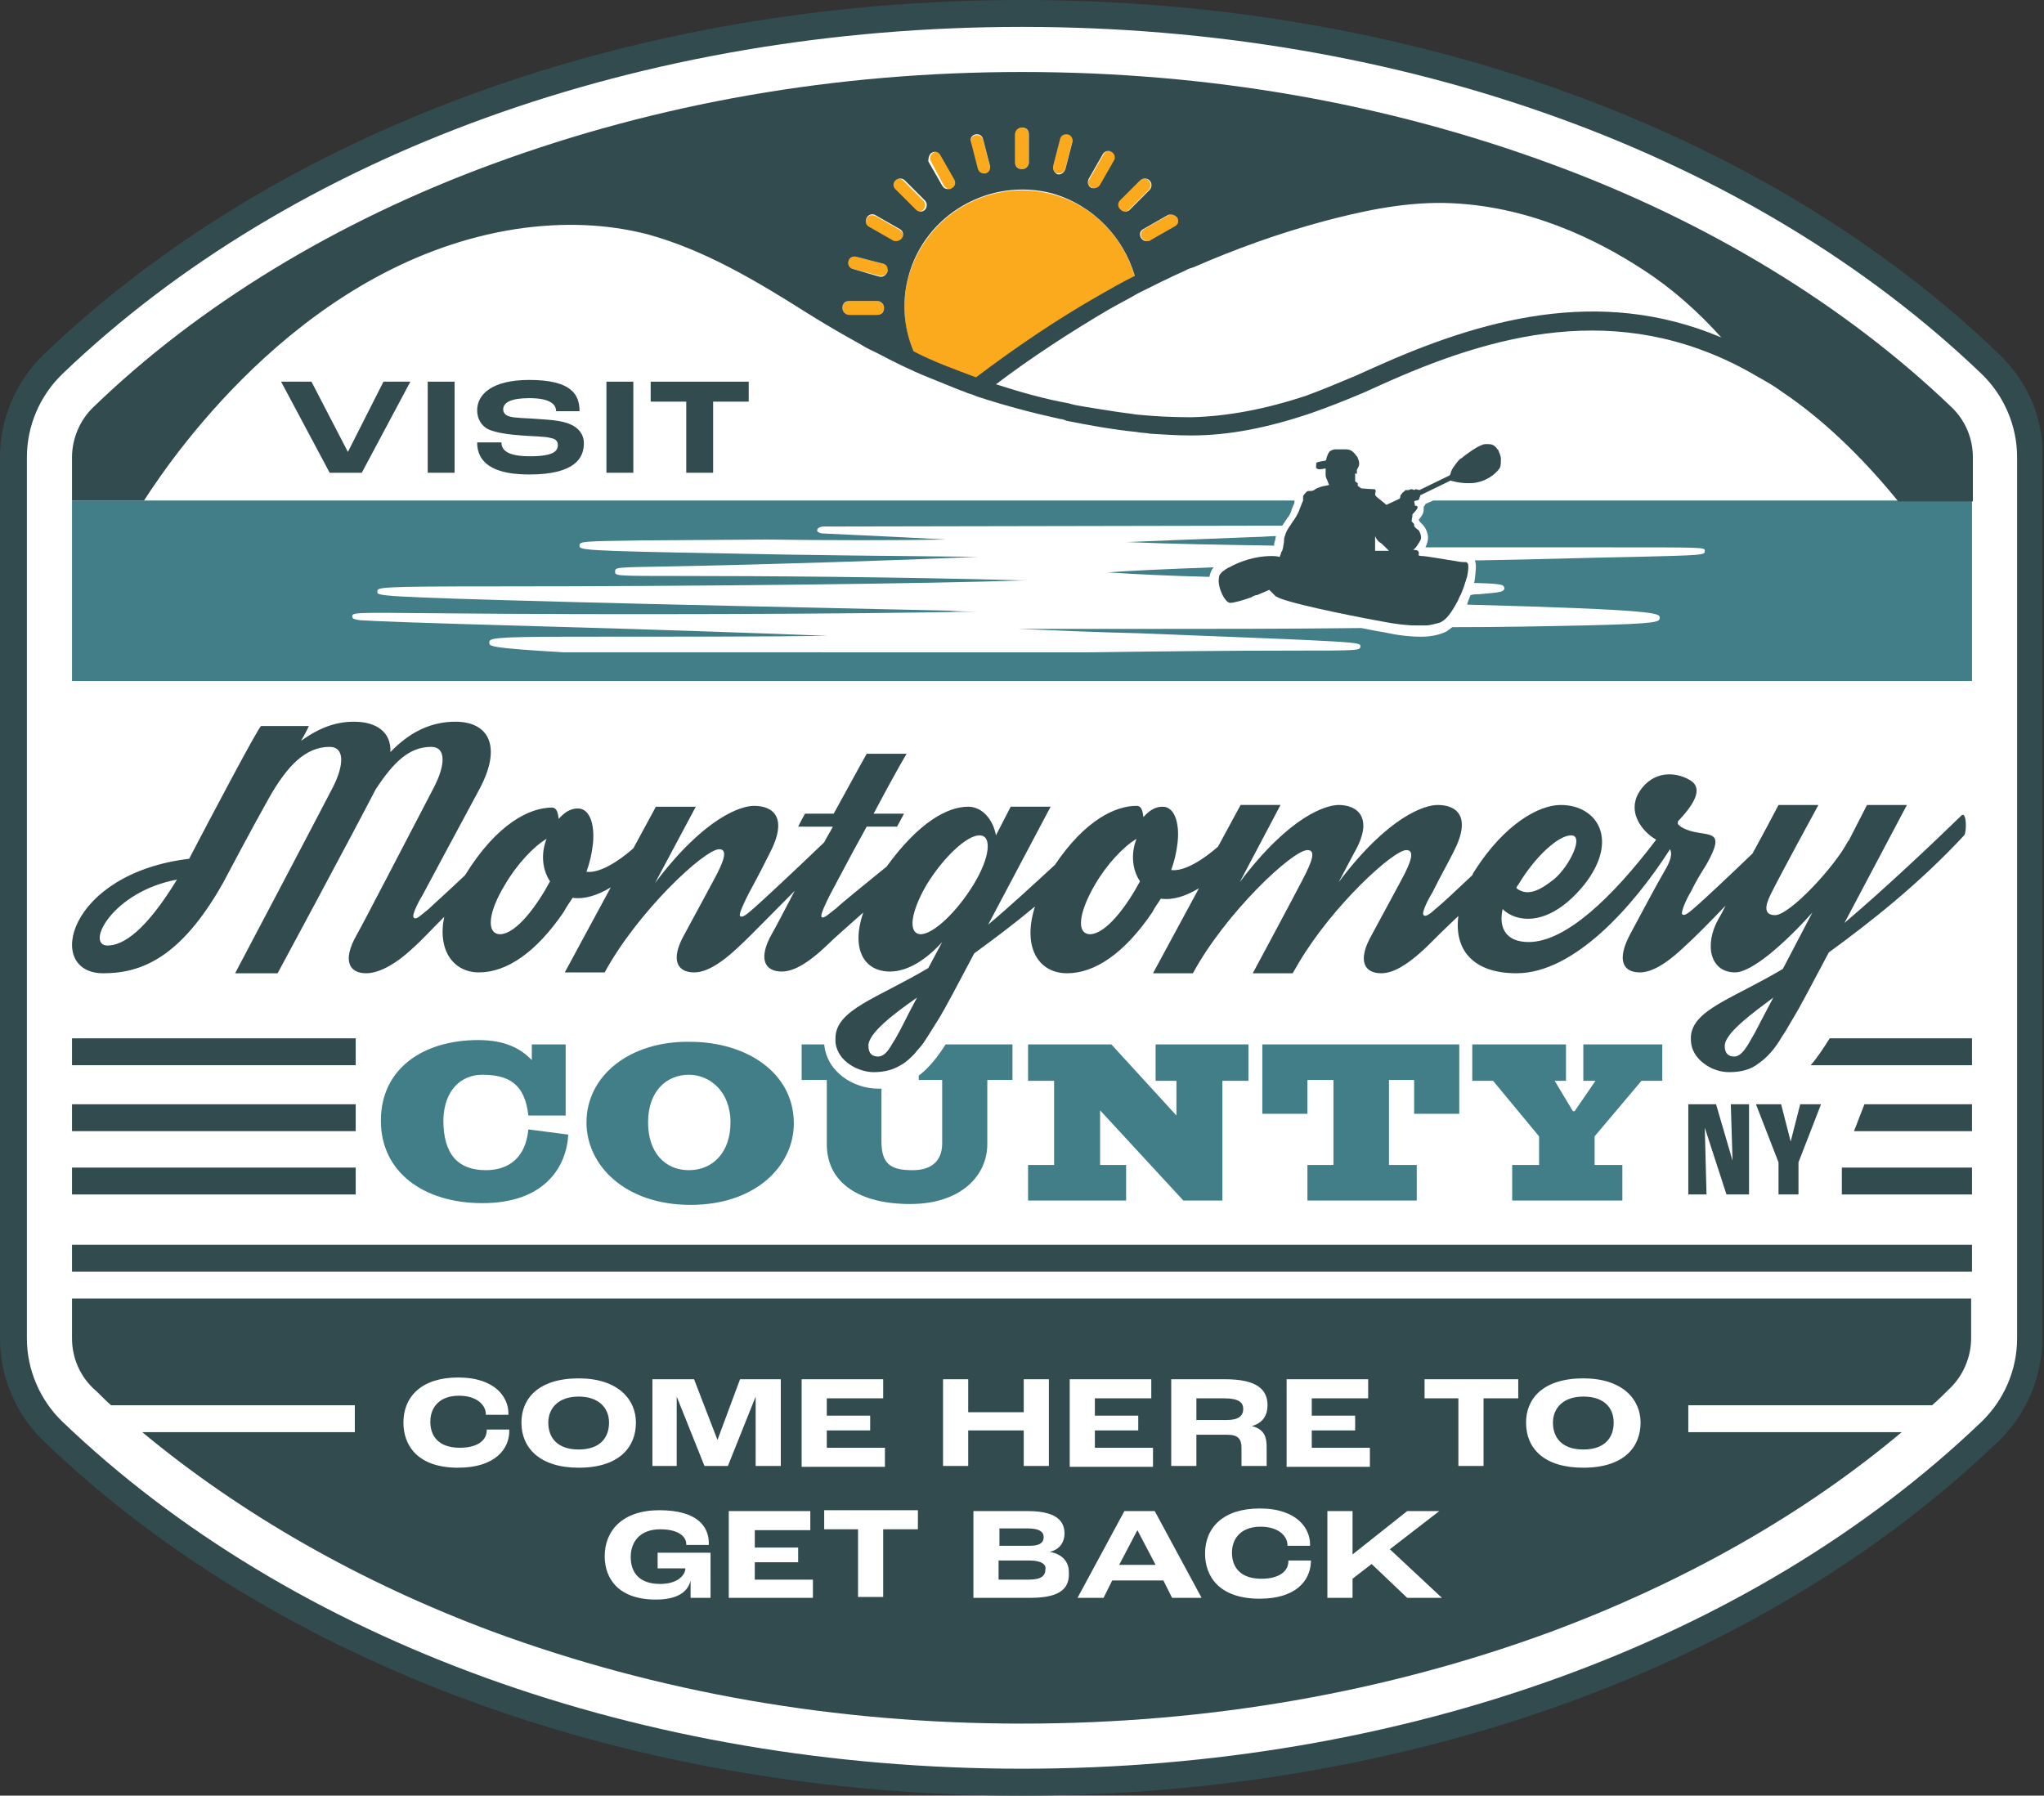 <?xml version="1.0" encoding="UTF-8"?> <svg xmlns="http://www.w3.org/2000/svg" xmlns:xlink="http://www.w3.org/1999/xlink" version="1.1" id="Layer_1" x="0px" y="0px" viewBox="0 0 235.6 207" style="enable-background:new 0 0 235.6 207;" xml:space="preserve"><rect x="0" y="0" width="235.6" height="207" fill="#333333" stroke="none"/> <style type="text/css"> .st0{fill:#FFFFFF;} .st1{fill:#FBA91D;} .st2{fill:#324B4F;} .st3{fill:#417E87;} </style> <path class="st0" d="M117.8,204.9c-44.1,0-84.6-14.7-111.3-40.3c-2.8-2.7-4.4-6.4-4.4-10.3V52.7c0-3.9,1.6-7.6,4.4-10.3 C33.1,16.8,73.7,2.1,117.8,2.1s84.6,14.7,111.3,40.3c2.8,2.7,4.4,6.4,4.4,10.3v101.6c0,3.9-1.6,7.6-4.4,10.3 C202.4,190.2,161.9,204.9,117.8,204.9z"></path> <g> <path class="st1" d="M121.3,22.4c-7.2-1.9-14.6,2.3-16.6,9.6c-0.8,3-0.5,6,0.6,8.6c2.4,1.1,4.8,2.1,7.2,3c4.5-3.5,9.2-6.6,14.1-9.4 c1.4-0.8,2.8-1.6,4.2-2.3C129.5,27.4,126.1,23.7,121.3,22.4z"></path> <path class="st1" d="M117.8,19.5c0.4,0,0.8-0.3,0.8-0.8v-3.2c0-0.4-0.3-0.8-0.8-0.8s-0.8,0.3-0.8,0.8v3.2 C117,19.2,117.4,19.5,117.8,19.5z"></path> <path class="st1" d="M112.7,19.5c0.1,0.3,0.4,0.6,0.7,0.6c0.1,0,0.1,0,0.2,0c0.4-0.1,0.6-0.5,0.5-0.9l-0.8-3.1 c-0.1-0.4-0.5-0.6-0.9-0.5c-0.4,0.1-0.6,0.5-0.5,0.9L112.7,19.5z"></path> <path class="st1" d="M108.8,21.4c0.1,0.2,0.4,0.4,0.7,0.4c0.1,0,0.3,0,0.4-0.1c0.4-0.2,0.5-0.7,0.3-1l-1.6-2.8 c-0.2-0.4-0.7-0.5-1-0.3c-0.4,0.2-0.5,0.7-0.3,1L108.8,21.4z"></path> <path class="st1" d="M105.4,24.2c0.1,0.1,0.3,0.2,0.5,0.2s0.4-0.1,0.5-0.2c0.3-0.3,0.3-0.8,0-1.1l-2.3-2.3c-0.3-0.3-0.8-0.3-1.1,0 s-0.3,0.8,0,1.1L105.4,24.2z"></path> <path class="st1" d="M103.7,26.5l-2.8-1.6c-0.4-0.2-0.8-0.1-1,0.3c-0.2,0.4-0.1,0.8,0.3,1l2.8,1.6c0.1,0.1,0.2,0.1,0.4,0.1 c0.3,0,0.5-0.1,0.7-0.4C104.2,27.1,104,26.7,103.7,26.5z"></path> <path class="st1" d="M101.8,30.4l-3.1-0.8c-0.4-0.1-0.8,0.1-0.9,0.5c-0.1,0.4,0.1,0.8,0.5,0.9l3.1,0.8c0.1,0,0.1,0,0.2,0 c0.3,0,0.6-0.2,0.7-0.6C102.5,30.9,102.2,30.5,101.8,30.4z"></path> <path class="st1" d="M101.1,34.7h-3.2c-0.4,0-0.8,0.3-0.8,0.8s0.3,0.8,0.8,0.8h3.2c0.4,0,0.8-0.3,0.8-0.8S101.5,34.7,101.1,34.7z"></path> <path class="st1" d="M135.7,25.1c-0.2-0.4-0.7-0.5-1-0.3l-2.8,1.6c-0.4,0.2-0.5,0.7-0.3,1c0.1,0.2,0.4,0.4,0.7,0.4 c0.1,0,0.3,0,0.4-0.1l2.8-1.6C135.8,25.9,135.9,25.5,135.7,25.1z"></path> <path class="st1" d="M129.6,24.4c0.2,0,0.4-0.1,0.5-0.2l2.3-2.3c0.3-0.3,0.3-0.8,0-1.1s-0.8-0.3-1.1,0l-2.3,2.3 c-0.3,0.3-0.3,0.8,0,1.1C129.2,24.3,129.4,24.4,129.6,24.4z"></path> <path class="st1" d="M125.8,21.6c0.1,0.1,0.2,0.1,0.4,0.1c0.3,0,0.5-0.1,0.7-0.4l1.6-2.8c0.2-0.4,0.1-0.8-0.3-1 c-0.4-0.2-0.8-0.1-1,0.3l-1.6,2.8C125.3,21,125.4,21.4,125.8,21.6z"></path> <path class="st1" d="M121.9,20c0.1,0,0.1,0,0.2,0c0.3,0,0.6-0.2,0.7-0.6l0.8-3.1c0.1-0.4-0.1-0.8-0.5-0.9c-0.4-0.1-0.8,0.1-0.9,0.5 l-0.8,3.1C121.3,19.5,121.5,19.9,121.9,20z"></path> </g> <g> <path class="st2" d="M118.7,179.9h-3.6v2.2h3.5c1.5,0,1.9-0.5,1.9-1.2C120.6,180.4,120.1,179.9,118.7,179.9z"></path> <path class="st2" d="M66.7,161c-2.4,0-3.5,1.4-3.5,3c0,1.8,1.1,3.1,3.5,3.1c2.4,0,3.5-1.3,3.5-3.1C70.2,162.3,69,161,66.7,161z"></path> <path class="st2" d="M8.3,149.7v4.6c0,2.2,0.9,4.3,2.5,5.8c0.7,0.6,1.3,1.3,2,1.9h28.1v3.1H16.4c11.3,9.4,25.1,17.3,40.4,23 c19,7,39.5,10.6,61,10.6s42-3.6,61-10.6c15.3-5.7,29.1-13.5,40.4-23h-24.6V162h28.1c0.7-0.6,1.4-1.3,2-1.9c1.6-1.5,2.5-3.7,2.5-5.8 v-4.6H8.3z M148.3,159h9.4v2.2h-6.5v2h5v1.7h-5v2h6.7v2.2h-9.6V159z M134.9,159h6.3c3.7,0,4.9,1.2,4.9,3c0,1-0.4,2-1.8,2.4v0 c1.6,0.4,1.7,1.5,1.7,2.5v2.1h-2.9v-2.1c0-1-0.4-1.5-1.6-1.5h-3.6v3.6h-2.9V159z M92.4,159h9.4v2.2h-6.5v2h5v1.7h-5v2h6.7v2.2h-9.6 V159z M52.8,169.2c-4.7,0-6.3-2.6-6.3-5.2c0-3,2.1-5.2,6.3-5.2c4.4,0,5.8,2.4,5.8,4.1c0,0,0,0.2,0,0.2H56v-0.1 c0-0.9-0.9-2.1-3.1-2.1c-2.2,0-3.3,1.3-3.3,3c0,1.6,0.9,3,3.4,3c2.1,0,3.1-0.9,3.1-2v-0.1h2.6c0,0.1,0,0.2,0,0.2 C58.7,167,57.1,169.2,52.8,169.2z M60.1,164c0-2.8,2-5.1,6.6-5.1c4.5,0,6.6,2.4,6.6,5.1c0,2.8-1.9,5.2-6.6,5.2 C62.2,169.2,60.1,166.9,60.1,164z M81.8,184.2h-2.2c0-0.4,0-1.3,0-2h0c-0.3,1.3-1.5,2.2-4,2.2c-4.3,0-5.9-2.4-5.9-5 c0-2.9,2-5.3,6.3-5.3c4.4,0,5.7,1.9,5.7,3.8c0,0,0,0.1,0,0.2h-2.6v-0.1c0-0.8-0.8-1.7-3-1.7c-2.3,0-3.4,1.4-3.4,3.2 c0,1.7,0.9,3.1,3.4,3.1c2.1,0,2.9-1.1,2.9-1.8v0h-3.2V179h6.1V184.2z M81.2,169l-3.2-8h0v8h-2.8v-10H80l2.7,7h0l2.6-7H90v10h-2.9 v-8h0l-3.2,8H81.2z M93.6,184.2h-9.6v-10h9.4v2.2H87v2h5v1.7h-5v2h6.7V184.2z M105.7,176.3h-3.9v7.8h-2.9v-7.8h-3.9v-2.2h10.8 V176.3z M111.6,169h-2.9v-10h2.9v3.8h6.4V159h2.9v10H118v-4.1h-6.4V169z M118.8,184.2h-6.6v-10h6.3c3.7,0,4.2,1.5,4.2,2.6 c0,0.8-0.4,1.8-1.7,2.1v0c1.7,0.3,2.2,1.4,2.2,2.3C123.3,182.9,122.5,184.2,118.8,184.2z M123.3,159h9.4v2.2h-6.5v2h5v1.7h-5v2h6.7 v2.2h-9.6V159z M135.1,184.2l-1-2h-5.9l-1,2h-3l5.4-10h3.5l5.4,10H135.1z M145.2,184.3c-4.7,0-6.3-2.6-6.3-5.2c0-3,2.1-5.2,6.3-5.2 c4.4,0,5.8,2.4,5.8,4.1c0,0,0,0.2,0,0.2h-2.6v-0.1c0-0.9-0.9-2.1-3.1-2.1c-2.2,0-3.3,1.3-3.3,3c0,1.6,0.9,3,3.4,3 c2.1,0,3.1-0.9,3.1-2v-0.1h2.6c0,0.1,0,0.2,0,0.2C151,182.2,149.4,184.3,145.2,184.3z M162.2,184.2l-4.1-3.9l-2.2,1.7v2.2H153v-10 h2.9v5h0l6.3-5h3.7l-5.7,4.4l6,5.6H162.2z M174.9,161.2H171v7.8h-2.9v-7.8h-3.9V159h10.8V161.2z M182.5,169.2 c-4.5,0-6.6-2.2-6.6-5.2c0-2.8,2-5.1,6.6-5.1c4.5,0,6.6,2.4,6.6,5.1C189.1,166.8,187.2,169.2,182.5,169.2z"></path> <path class="st2" d="M120.3,177.2c0-0.6-0.5-1-1.8-1h-3.3v2h3.5C119.9,178.2,120.3,177.8,120.3,177.2z"></path> <polygon class="st2" points="131.1,176.4 129,180.4 133.2,180.4 131.1,176.4 "></polygon> <path class="st2" d="M182.5,161c-2.4,0-3.5,1.4-3.5,3c0,1.8,1.1,3.1,3.5,3.1c2.4,0,3.5-1.3,3.5-3.1C186,162.3,184.9,161,182.5,161z "></path> <path class="st2" d="M143.3,162.4c0-0.7-0.5-1.2-2.2-1.2h-3.2v2.5h3.5C142.8,163.7,143.3,163.2,143.3,162.4z"></path> <path class="st3" d="M55.6,123.9c3.1,0,4.9,1.1,5.3,4.7h4.3v-8.2h-3.9v1.8c-1.3-1.3-3-2.3-6.2-2.3c-6.2,0-11.2,3.2-11.2,9.3 c0,5.9,4.9,9.5,11.7,9.5c7.2,0,9.7-4.2,9.9-7.9l-4.6-0.6c-0.3,3.2-2.2,4.7-4.9,4.7c-3.1,0-4.9-1.7-4.9-5.8 C51.2,125.6,53.2,123.9,55.6,123.9z"></path> <path class="st3" d="M67.6,129.4c0,4.9,4.4,9.5,12,9.5c7.5,0,11.9-4.5,11.9-9.4c0-5.8-5.4-9.4-12-9.4C72.6,120,67.6,124,67.6,129.4 z M84.2,129.4c0,3.4-2,5.5-4.8,5.5c-2.8,0-4.7-2.1-4.7-5.5c0-3.7,2.2-5.5,4.7-5.5C81.8,123.9,84.2,125.8,84.2,129.4z"></path> <path class="st3" d="M104.9,138.8c5.9,0,8.9-3.3,8.9-6.9v-7.4h2.9v-4.1H109c-0.9,1.4-1.9,2.7-3.1,3.6v0.5h2.7v7.3 c0,2.1-1.3,3.1-3.4,3.1c-2.4,0-3.6-0.6-3.6-3.3v-6.1c-0.1,0-0.3,0-0.4,0c-2.8,0-5.9-1.9-6.2-5.1h-2.6v4.1h2.9v7.4 C95.3,136.4,99.1,138.8,104.9,138.8z"></path> <polygon class="st3" points="136.4,138.4 140.9,138.4 140.9,124.6 143.9,124.6 143.9,120.4 133.2,120.4 133.2,124.6 135.6,124.6 135.6,128.6 128.1,120.4 118.5,120.4 118.5,124.6 121.5,124.6 121.5,134.3 118.5,134.3 118.5,138.4 129.8,138.4 129.8,134.3 126.8,134.3 126.8,128 "></polygon> <polygon class="st3" points="168.2,128.4 168.2,120.4 145.5,120.4 145.5,128.4 150.7,128.4 150.7,124.5 153.7,124.5 153.7,134.3 150.7,134.3 150.7,138.4 163.3,138.4 163.3,134.3 160.1,134.3 160.1,124.5 163,124.5 163,128.4 "></polygon> <polygon class="st3" points="189.2,124.6 191.6,124.6 191.6,120.4 182.5,120.4 182.5,124.6 183.9,124.6 181.5,128.1 181.3,128.1 179.2,124.6 180.5,124.6 180.5,120.4 169.7,120.4 169.7,124.6 172.1,124.6 177.4,131 177.4,134.3 174.3,134.3 174.3,138.4 187,138.4 187,134.3 183.8,134.3 183.8,131 "></polygon> <path class="st3" d="M227.3,78.4V57.7h-6H220h-1.3h-53.5l0,0l-0.9,0.4c0,0.1-0.1,0.2-0.2,0.3c0,0.1,0,0.2,0,0.3c0,0,0,0,0,0 c0,0.2,0,0.5-0.4,1c-0.1,0.1-0.1,0.2-0.2,0.2c0.1,0.1,0.1,0.2,0.2,0.3c0,0,0,0,0,0c0.1,0.1,0.2,0.2,0.3,0.3 c0.1,0.1,0.6,0.7,0.6,1.5c0,0.3-0.1,0.7-0.3,1.1c0.1,0,0.1,0,0.2,0c8.2,0,15.9,0,21.3,0l0.1,0c10.6,0,10.6,0,10.6,0.4 c0,0.5,0,0.5-8.2,0.7c-5.5,0.1-11.6,0.3-17.8,0.4c-0.2,0-0.4,0-0.5,0c0.2,0.5,0.1,1.2,0,2.1c0,0,0,0.2-0.1,0.5 c3.4,0.1,3.4,0.2,3.5,0.6c0,0.5-0.8,0.5-2.9,0.7c-0.3,0-0.6,0-1,0.1c-0.1,0.3-0.3,0.7-0.4,1.1c22.2,0.6,22.2,1,22.2,1.5 c0,0.5,0,0.7-8.7,0.9c-4.6,0.1-9.8,0.2-15.2,0.2c-0.3,0.2-0.6,0.5-0.9,0.6c-0.7,0.3-1.6,0.5-2.7,0.5c-1.4,0-2.9-0.2-4.2-0.5 c-0.1,0-1.2-0.2-2.7-0.5c-8.6,0.1-17.4,0.1-25.2,0.1h-0.3c-5.1,0-10,0-14.1,0c4.9,0.2,9.6,0.4,14,0.5c25.5,1,25.5,1,25.5,1.5 c0,0.5-0.2,0.5-7.4,0.5c-7.9,0-16.7,0.1-23.8,0.2H65c-8.6-0.5-8.6-0.7-8.6-1.1c0-0.5,0-0.7,9.5-0.7c12,0,22.8,0,29.5-0.1 c-7.5-0.3-22.1-0.8-33.2-1.1c-14.4-0.4-19.2-0.6-20.7-0.7c-0.7-0.1-0.9-0.2-0.9-0.4c0-0.5,0-0.5,9.8-0.4l0.1,0 c19.7,0.2,47.8,0.1,62.1-0.2c-1,0-2,0-3.1-0.1c-17.9-0.4-32.6-0.7-43.7-1c-22.4-0.6-22.4-0.7-22.3-1.2c0-0.5,0-0.6,13.7-0.6 c23,0,49.4-0.3,61.3-0.7c-0.3,0-0.6,0-0.9,0c-14.3-0.4-30.3-0.5-38.9-0.5c-7.8,0-7.8,0-7.8-0.5c0-0.5,0-0.5,6.2-0.6 c10.8-0.2,26.3-0.7,35.6-1.1c-9.2-0.1-20.2-0.2-29.1-0.4c-16.8-0.3-16.8-0.4-16.8-0.9c0-0.5,0.3-0.5,7.2-0.6l14.4-0.1 c6.8,0.1,15.3,0.1,20.6,0c-3.3-0.2-8-0.4-14.1-0.7c-0.4,0-0.8-0.2-0.7-0.4c0-0.2,0.3-0.4,0.8-0.4l52.8-0.1c0.2-0.3,0.4-0.6,0.6-0.9 c0,0,0,0,0,0c0.2-0.2,0.4-0.6,0.5-1c0.1-0.3,0.2-0.5,0.3-0.7c0,0,0-0.1,0-0.1c0-0.1,0-0.1,0-0.2c0,0,0,0,0,0H16.5h-1.2h-1.2H8.3h0 v20.8h0H227.3z"></path> <path class="st3" d="M127.9,66c3.1,0.2,7.1,0.4,11.5,0.5c0.1-0.4,0.2-0.8,0.5-1.1c-5.4,0.2-9.9,0.4-12.4,0.6 C127.6,66,127.8,66,127.9,66z"></path> <path class="st3" d="M147,62.2c0-0.1,0-0.3,0.1-0.4c-0.8,0-1.5,0.1-2.3,0.1c-8,0.3-12.6,0.5-15.1,0.6c0.1,0,0.3,0,0.5,0 c4.5,0.2,10.3,0.3,16.7,0.4C146.8,62.8,146.9,62.5,147,62.2z"></path> </g> <rect x="8.3" y="143.5" class="st2" width="219" height="3.1"></rect> <rect x="8.3" y="134.6" class="st2" width="32.7" height="3.1"></rect> <rect x="8.3" y="119.7" class="st2" width="32.7" height="3.1"></rect> <rect x="8.3" y="127.3" class="st2" width="32.7" height="3.1"></rect> <rect x="212.3" y="134.6" class="st2" width="15" height="3.1"></rect> <path class="st2" d="M208.7,122.8h18.6v-3.1h-16.4C210.2,120.8,209.5,121.9,208.7,122.8z"></path> <polygon class="st2" points="213.7,130.4 227.3,130.4 227.3,127.3 214.9,127.3 "></polygon> <path class="st2" d="M230.5,40.9C203.5,14.9,162.4,0,117.8,0C73.2,0,32.1,14.9,5,40.9C1.8,44,0,48.3,0,52.7v101.6 c0,4.4,1.8,8.7,5,11.8c27,26,68.1,40.9,112.7,40.9c44.6,0,85.7-14.9,112.7-40.9c3.2-3.1,5-7.4,5-11.8V52.7 C235.6,48.3,233.7,44,230.5,40.9z M232.5,154.3c0,3.6-1.5,7.1-4.1,9.6c-26.5,25.4-66.8,40-110.6,40c-43.8,0-84.1-14.6-110.6-40 c-2.6-2.5-4.1-6-4.1-9.6V52.7c0-3.6,1.5-7.1,4.1-9.6c26.5-25.4,66.8-40,110.6-40c43.8,0,84.1,14.6,110.6,40c2.6,2.5,4.1,6,4.1,9.6 V154.3z"></path> <path class="st2" d="M178.8,18.9c-19-7-39.5-10.6-61-10.6c-21.5,0-42,3.6-61,10.6c-18,6.6-33.9,16.3-46,28c-1.6,1.5-2.5,3.7-2.5,5.8 v5h5.9h1.2h1.2c3.8-5.9,19-27.6,42.9-31.3c5.4-0.8,10.4-0.6,15.1,0.6c6.6,1.8,12.6,5.4,18.3,9c1.6,1,3.1,1.9,4.7,2.8 c0.5,0.3,1.1,0.6,1.6,0.9c0.6,0.4,1.3,0.7,1.9,1c1.9,1,3.9,2,5.9,2.8c1.2,0.5,2.5,1,3.7,1.5c0.4,0.1,0.7,0.3,1.1,0.4 c0.4,0.1,0.7,0.3,1.1,0.4c3.1,1,6.1,1.8,9.3,2.5c0.2,0,0.5,0.1,0.7,0.2c2.5,0.5,5.2,1,8.1,1.3c0.5,0.1,1.1,0.1,1.6,0.2 c1.6,0.1,3.1,0.2,4.7,0.2c4.4,0,8.9-0.9,13.9-2.6c2-0.7,4-1.5,5.9-2.3c0.7-0.3,1.3-0.6,2-0.9c12.8-5.8,27.3-9.9,42.4-1.6 c0.7,0.4,1.4,0.8,2.1,1.2c0.7,0.4,1.3,0.8,2,1.3c4.4,3,8.8,7.1,13.2,12.5h1.3h1.3h6v20.8h0V52.7c0-2.2-0.9-4.3-2.5-5.8 C212.7,35.2,196.8,25.5,178.8,18.9z M158.3,42.4c-0.7,0.3-1.3,0.6-2,0.9c-1.9,0.8-3.8,1.6-5.7,2.3c-4.8,1.6-9.2,2.4-13.3,2.5 c-2.1,0-4.2-0.1-6.2-0.3c-0.7-0.1-1.5-0.2-2.2-0.3c-1.3-0.2-2.6-0.4-3.8-0.6c-0.6-0.1-1.3-0.2-1.9-0.4c-2.8-0.5-5.6-1.3-8.4-2.2 c4.1-3.1,8.4-5.9,12.8-8.5c1.2-0.7,2.4-1.3,3.6-2c1.8-0.9,3.6-1.8,5.4-2.6c0.3-0.2,0.7-0.3,1-0.4c4.8-2.1,9.8-3.9,15-5.3 c3.8-1,8.8-2.2,13.9-2.1c9.6,0.2,17.7,4.3,22.9,7.7c3.4,2.2,6.4,4.9,9,7.8C184.2,32.9,170.5,36.9,158.3,42.4z M135.7,25.1 c0.2,0.4,0.1,0.8-0.3,1l-2.8,1.6c-0.1,0.1-0.2,0.1-0.4,0.1c-0.3,0-0.5-0.1-0.7-0.4c-0.2-0.4-0.1-0.8,0.3-1l2.8-1.6 C135,24.6,135.5,24.8,135.7,25.1z M129.1,23.1l2.3-2.3c0.3-0.3,0.8-0.3,1.1,0s0.3,0.8,0,1.1l-2.3,2.3c-0.1,0.1-0.3,0.2-0.5,0.2 s-0.4-0.1-0.5-0.2C128.8,23.9,128.8,23.4,129.1,23.1z M125.5,20.6l1.6-2.8c0.2-0.4,0.7-0.5,1-0.3c0.4,0.2,0.5,0.7,0.3,1l-1.6,2.8 c-0.1,0.2-0.4,0.4-0.7,0.4c-0.1,0-0.3,0-0.4-0.1C125.4,21.4,125.3,21,125.5,20.6z M121.4,19.1l0.8-3.1c0.1-0.4,0.5-0.6,0.9-0.5 c0.4,0.1,0.6,0.5,0.5,0.9l-0.8,3.1c-0.1,0.3-0.4,0.6-0.7,0.6c-0.1,0-0.1,0-0.2,0C121.5,19.9,121.3,19.5,121.4,19.1z M130.8,31.8 c-1.4,0.7-2.8,1.5-4.2,2.3c-4.9,2.8-9.6,6-14.1,9.4c-2.4-0.9-4.9-1.8-7.2-3c-1.1-2.6-1.4-5.6-0.6-8.6c1.9-7.2,9.4-11.5,16.6-9.6 C126.1,23.7,129.5,27.4,130.8,31.8z M117,15.5c0-0.4,0.3-0.8,0.8-0.8s0.8,0.3,0.8,0.8v3.2c0,0.4-0.3,0.8-0.8,0.8s-0.8-0.3-0.8-0.8 V15.5z M112.4,15.5c0.4-0.1,0.8,0.1,0.9,0.5l0.8,3.1c0.1,0.4-0.1,0.8-0.5,0.9c-0.1,0-0.1,0-0.2,0c-0.3,0-0.6-0.2-0.7-0.6l-0.8-3.1 C111.8,16,112,15.6,112.4,15.5z M107.4,17.6c0.4-0.2,0.8-0.1,1,0.3l1.6,2.8c0.2,0.4,0.1,0.8-0.3,1c-0.1,0.1-0.2,0.1-0.4,0.1 c-0.3,0-0.5-0.1-0.7-0.4l-1.6-2.8C107,18.2,107.1,17.8,107.4,17.6z M103.2,20.8c0.3-0.3,0.8-0.3,1.1,0l2.3,2.3 c0.3,0.3,0.3,0.8,0,1.1c-0.1,0.1-0.3,0.2-0.5,0.2s-0.4-0.1-0.5-0.2l-2.3-2.3C102.9,21.6,102.9,21.1,103.2,20.8z M99.9,25.1 c0.2-0.4,0.7-0.5,1-0.3l2.8,1.6c0.4,0.2,0.5,0.7,0.3,1c-0.1,0.2-0.4,0.4-0.7,0.4c-0.1,0-0.3,0-0.4-0.1l-2.8-1.6 C99.8,25.9,99.7,25.5,99.9,25.1z M97.8,30.1c0.1-0.4,0.5-0.6,0.9-0.5l3.1,0.8c0.4,0.1,0.6,0.5,0.5,0.9c-0.1,0.3-0.4,0.6-0.7,0.6 c-0.1,0-0.1,0-0.2,0L98.3,31C97.9,30.9,97.7,30.5,97.8,30.1z M97.9,34.7h3.2c0.4,0,0.8,0.3,0.8,0.8s-0.3,0.8-0.8,0.8h-3.2 c-0.4,0-0.8-0.3-0.8-0.8S97.4,34.7,97.9,34.7z"></path> <path class="st2" d="M21.8,99c-14.1,1.7-16.7,13.2-9.9,13.2c4.3,0,8.9-1.7,13.8-10.4c0.7-1.3,3-5.7,5.3-9.8c2.1-3.7,4.2-5.9,7-5.9 c1.7,0,1.7,2,0.4,4.6c-2.8,5.4-11.3,21.5-11.3,21.5H32c0,0,8.3-15.4,11.3-21.2c2.1-3.2,3.9-4.9,6.4-4.9c1.7,0,1.7,2,0.3,4.7 c-3.5,6.7-8.1,15.6-8.9,17c-1.7,3-0.8,4.4,1.1,4.4c1.2,0,3.1-0.7,5.6-3.1c0.7-0.6,1.9-1.9,3.4-3.4c-0.8,3.9,1.1,6.4,4,6.4 c3.2,0,6.6-2.3,9.8-7c0.3-0.6,0.7-1.1,1-1.6c1.4,0.2,2.9-0.3,4.4-1.2l-5.3,9.8h4.6c3.8-7,11.5-14.2,13.2-14.2c1,0,0.6,1.3-0.6,3.5 c-1.3,2.4-2.2,4.1-3.4,6.3c-1.7,3-0.8,4.4,1.1,4.4c1.2,0,2.8-0.7,5.3-3.1c1.1-1,3.7-3.7,6.3-6.3c-1.3,2.5-2.3,4.4-2.6,4.9 c-1.7,3-0.8,4.4,1.1,4.4c1.2,0,2.8-0.7,5.3-3.1c0.7-0.7,2.3-2.1,4.1-3.7c-1.4,4.1,0,6.8,3.1,6.8c2.1,0,4.3-1.5,6-3.4l-1.6,3 c-5.9,3.5-10.7,4.8-10.7,8.1c0,0.2,0,0.3,0,0.5c0.3,2.3,2.8,3.4,4.4,3.4c1.3,0,2.3-0.3,3.1-0.8c0.6-0.3,1.1-0.8,1.6-1.3 c0.3-0.4,0.7-0.8,1-1.2c0.6-0.9,1.2-1.9,1.9-3c0.5-0.8,2.1-3.8,4-7.4c2.2-1.6,4.6-3.4,7-5.4c-1.5,4.7,0.4,7.7,3.7,7.7 c3.2,0,6.6-2.3,9.8-7c0.3-0.6,0.7-1.1,1-1.6c1.4,0.2,2.9-0.3,4.4-1.2l-5.3,9.8h4.6c3.8-7,11.5-14.2,13.2-14.2c1,0,0.6,1.2-0.6,3.5 c-1.4,2.7-5.7,10.7-5.7,10.7h4.6c0,0,0.3-0.5,0.7-1.2c3.9-6.6,10.9-13,12.4-13c1,0,0.6,1.3-0.6,3.5c-1.3,2.4-2.2,4.1-3.4,6.3 c-1.7,3-0.8,4.4,1.1,4.4c1.2,0,2.8-0.7,5.3-3.1c0.7-0.7,2-2,3.6-3.5c-0.5,3.8,1.6,6.6,6.7,6.6c6.6,0,13.4-7.6,17.7-14.3 c0.2,0.4,0.2,1-0.4,2.1c-1.4,2.4-3,5.5-4.2,7.7c-1.6,3-0.8,4.4,1.1,4.4c1.2,0,2.8-0.7,5.3-3.1c0.9-0.8,2.7-2.6,4.6-4.6 c-0.3,0.6-0.6,1.2-0.8,1.5c-1.7,3-1,6.2,1.9,6.2c1.9,0,5.7-3.3,8.9-6.9l-3.4,6.5c-5.7,3.4-10.4,4.7-10.6,7.8c0,0.1,0,0.2,0,0.3 c0,1.3,0.7,2.2,1.5,2.8c0.9,0.7,2,1,2.9,1c1.4,0,2.5-0.3,3.4-1c1-0.7,1.9-1.7,2.7-3.1c0.5-0.7,0.9-1.5,1.4-2.3 c0.5-0.8,2.1-3.8,4-7.4c4.8-3.5,10.4-7.9,15.6-13.5c0.3-0.3,0.3-2.8-0.3-2.3c-3.5,3.4-8.9,8.5-13.5,12.4c3.5-6.6,7.2-13.6,7.2-13.6 h-4.6l-2.1,4.1c0,0-0.1,0.1-0.1,0.1c-1.5,2.9-6.7,8.5-8.4,8.5c-1.7,0-0.8-1.8-0.4-2.6c1.2-2.4,5.4-10.1,5.4-10.1l-4.6,0 c0,0-1.4,2.7-3,5.6c-2.7,2.6-5.8,5.5-6.4,6c-0.7,0.6-1.4,1.3-1.7,1c-0.2-0.2,0.5-1.8,1-2.6c1.2-2.4,1.5-2.5,2.2-3.9 c1.9-3.7-0.9-2.2-3.2-3.5c-0.2-0.1-0.3-0.2-0.5-0.4c0-0.1,0-0.2,0-0.3c1.7-1.8,3-3.7,1.5-4.7c-1.4-0.9-3.9-1.3-5.6,0.8 c-2.1,2.6,0,5.1,1.6,6c-5,6.6-10.4,11.8-14.7,11.8c-2.5,0-3.5-1.5-3-3.8c0.4,0.4,0.9,0.7,1.5,0.9c2.5,0.8,5.4-0.6,7.9-3.7 c4.1-5.2,1.5-9.2-2.7-9.2c-2.6,0-6.5,2.3-9.8,7.4c-0.1,0.2-0.3,0.4-0.4,0.7c-1.8,1.7-3.4,3.2-3.9,3.6c-0.7,0.6-1.4,1.3-1.7,1 c-0.3-0.2,0.5-1.8,1-2.6c1.2-2.4,1.7-3.2,2.4-4.6c2.2-4.2,0.4-5.5-1.8-5.5c-1.4,0-5.6,1.2-11.4,8.9c0.8-1.5,1.2-2.3,1.8-3.4 c2.3-4,0.4-5.5-1.8-5.5c-1.4,0-5.6,1.2-11.4,8.9l4.7-8.9h-4.6l-2.6,4.8c-1.7,1.5-3.9,2.9-5.4,2.7c0.4-1.1,0.6-2.1,0.7-2.9 c0.3-2-0.1-4.4-1.7-4.4c-0.8,0-1.5,0.4-2.2,1.2c-0.1-0.7-0.2-1.3-0.8-1.3c-2.4,0-5.9,1.6-9.4,6.8c-2.5,2.3-5.2,4.8-7.7,6.9 c3.5-6.6,7.2-13.6,7.2-13.6h-4.6l-1.7,3.3c-0.3-1.7-1.5-3.3-3.2-3.3c-2.4,0-5.7,1.8-9.4,6.9c-2.7,2.2-5.3,4.3-5.8,4.8 c-0.8,0.6-1.5,1.3-1.7,1c-0.2-0.2,0.6-1.8,1-2.6c0.5-0.9,2.2-4.2,4.2-7.8h3.5c0.5-0.9,0.8-1.5,0.8-1.5l-3.5,0 c2.7-5.1,3.8-6.9,3.8-6.9h-4.6c0,0-0.9,1.6-3.8,6.9h-3.3c0,0-0.3,0.5-0.8,1.5H96c-0.3,0.6-0.7,1.2-1,1.8c-3,2.9-7.3,6.9-8,7.5 c-0.7,0.6-1.4,1.3-1.7,1c-0.2-0.2,0.6-1.8,1-2.6c1.3-2.4,1.7-3.2,2.4-4.6c2.2-4.2,0.4-5.5-1.8-5.5c-1.4,0-5.6,1.2-11.4,8.9l4.7-8.8 h-4.6L73,97.8c-1.7,1.5-3.9,2.9-5.4,2.7c0.4-1.1,0.6-2.1,0.7-2.9c0.3-2-0.1-4.4-1.7-4.4c-0.8,0-1.5,0.4-2.2,1.2 c-0.1-0.7-0.2-1.3-0.8-1.3c-2.5,0-6.3,1.8-10,7.8c-2,1.9-3.8,3.5-4.2,3.9c-0.8,0.6-1.4,1.3-1.7,1c-0.3-0.2,0.5-1.8,1-2.6 c0.7-1.3,3.9-7.3,6.6-12.3c2.6-4.9,1-7.7-2.8-7.7c-2.6,0-5.1,1-7.5,3.5c0.1-2.3-1.6-3.5-4.2-3.5c-2.1,0-4,0.7-6.1,2.2 c0.6-1,0.9-1.7,0.9-1.7h-5.5C29.9,83.6,24.2,94.4,21.8,99z M12.4,109c-2.6,0,0.5-6.2,8-7.6C16.8,107.3,14.2,109,12.4,109z M104.7,116.9c-0.7,1.4-1.3,2.6-1.9,3.5c-0.5,0.9-1,1.4-1.6,1.4c-0.6,0-1.1-0.3-1.1-1.2c0-0.1,0-0.1,0-0.2c0.2-1.3,2.3-3.1,5.6-5.4 L104.7,116.9z M199.9,121.8c-0.6,0-1.1-0.3-1.1-1.2c0-0.3,0.1-0.6,0.3-0.9c0.7-1.2,2.6-2.7,5.3-4.7l-1,1.9c-0.6,1.1-1,2-1.5,2.8 C201.2,121,200.6,121.8,199.9,121.8z M175,102c1.9-3.2,4.6-5.7,6.1-5.7c1.5,0-0.1,3.4-1.9,5c-1.4,1.1-3,2.2-4.4,1.1 C174.8,102.2,174.9,102.1,175,102z M126.2,102c1.4-2.4,3.3-4.4,4.8-5.3c-0.6,1.5-0.6,3.4,0.4,4.9c-1.5,2.8-3.9,6.1-5.8,6.1 C124,107.6,124.4,105.1,126.2,102z M106.8,102c1.9-3.1,4.6-5.7,6.1-5.7c1.5,0,1.2,2.6-0.7,5.7c-1.9,3.1-4.6,5.7-6.1,5.7 C104.6,107.6,105,105.1,106.8,102z M58.2,102c1.4-2.4,3.3-4.4,4.8-5.3c-0.6,1.5-0.6,3.4,0.4,4.9c-1.5,2.8-3.9,6.1-5.8,6.1 C56,107.6,56.3,105.1,58.2,102z"></path> <path class="st2" d="M149.8,58.7c-0.1,0.3-0.3,0.7-0.5,1c-0.1,0.2-0.3,0.4-0.4,0.6c-0.1,0.1-0.1,0.2-0.2,0.3 c-0.3,0.4-0.5,0.8-0.6,1.2c-0.1,0.2-0.1,0.4-0.1,0.6c0,0.2-0.1,0.5-0.1,0.7c-0.1,0.3-0.1,0.5-0.2,0.5c0,0.1-0.2,0.6-0.2,0.6 s-0.3-0.1-0.9-0.1c-1.1,0-2.9,0.2-4.9,1.3c-0.3,0.1-0.5,0.3-0.8,0.5c-0.2,0.2-0.4,0.4-0.4,0.7c-0.2,1.1,0.7,2.9,1.3,2.9c0,0,0,0,0,0 c0.4,0,1.5-0.3,2.3-0.6c0.1,0,0.1,0,0.2-0.1c0.2-0.1,0.4-0.2,0.6-0.2c0.7-0.3,1.4-0.6,1.4-0.6s0.2,0.2,0.7,0.7c0,0,0.1,0.1,0.2,0.1 c0.1,0.1,0.2,0.1,0.4,0.2c2.4,0.9,10.3,2.4,12,2.7c1.1,0.2,2.4,0.4,3.6,0.4c0.1,0,0.3,0,0.4,0c0.2,0,0.5,0,0.7,0 c0.6,0,1.1-0.2,1.6-0.3c0.8-0.3,1.4-1.2,2-2.3c0.2-0.3,0.3-0.7,0.5-1c0.2-0.5,0.4-1,0.5-1.4c0.1-0.2,0.1-0.4,0.2-0.6 c0.3-1.5,0.1-1.7-0.2-1.7c0,0,0,0-0.1,0c0,0,0,0,0,0c-0.1,0-0.4,0-0.9-0.1c-1.3-0.2-3.6-0.6-3.9-0.6c0,0,0,0,0,0c0,0-0.1,0-0.1,0 c-0.3,0-0.4-0.1-0.4-0.1s0.1-0.2,0-0.4c0-0.1-0.2-0.2-0.4-0.2c0,0,0,0,0,0c-0.1,0-0.2,0-0.2,0s0.1-0.1,0.3-0.3 c0.2-0.3,0.6-0.8,0.6-1.1c0-0.5-0.3-0.9-0.3-0.9s-0.5-0.3-0.5-0.5s0-0.2-0.1-0.3c-0.1-0.1-0.2-0.2-0.2-0.2l0.1-0.6l0-0.2 c0,0,0.6-0.6,0.6-0.8c0,0,0,0,0,0c0-0.2-0.2-0.2-0.2-0.2c0,0-0.1,0-0.1,0l-0.1-0.5l0.2-0.1c0,0,0,0,0.1,0s0.1,0,0.2-0.1 c0.1,0,0.1-0.1,0.1-0.2c0,0,0,0,0,0c0.1-0.1,0.1-0.3,0.1-0.3l3.5-1.7c0,0,0.9,0.3,2,0.3c0.4,0,0.7,0,1.1-0.1 c1.4-0.3,2.3-1.2,2.6-1.7c0,0,0,0,0,0c0.1-0.3,0.1-0.6,0.1-1c0-0.4-0.2-0.7-0.3-1c0,0,0-0.1-0.1-0.1c-0.3-0.5-0.7-0.6-1-0.6 c-0.1,0-0.3,0-0.4,0c-0.3,0-0.9,0.3-1.5,0.7c-0.4,0.3-0.9,0.6-1.2,0.9c-0.1,0-0.1,0.1-0.2,0.1c-0.3,0.3-0.6,0.7-0.8,1 c-0.2,0.3-0.3,0.6-0.3,0.7c-0.1,0.2-0.1,0.2-0.1,0.2l-3.5,1.7c0,0-0.3-0.1-0.4-0.1c0,0,0,0,0,0c-0.1,0-0.2,0.1-0.2,0.1 s-0.1-0.1-0.3-0.1c0,0-0.1,0-0.1,0c-0.2,0.1-0.3,0.1-0.3,0.1s-0.1,0-0.2,0c0,0-0.1,0-0.1,0c-0.1,0.1-0.2,0.2-0.2,0.2 s-0.2,0.1-0.2,0.2c-0.1,0.1-0.2,0.2-0.2,0.3c0,0,0,0.1,0,0.1c0,0,0,0,0,0c0,0.1-0.1,0.2-0.1,0.2l-1.5,0.7c0,0-0.7-0.6-1.1-0.9 c0,0,0,0,0,0c-0.1-0.1-0.2-0.2-0.2-0.3c0-0.1,0.2-0.6-0.1-0.6c-0.3,0-1.5-0.1-1.5-0.1l-0.4-0.3l0-0.3l-0.3-0.2l0-0.1 c0,0,0-0.1,0-0.1c0,0,0,0,0-0.1c0,0,0-0.1,0-0.2c0,0,0,0,0,0c0,0,0,0,0,0.1c0,0,0,0,0-0.1c0,0,0,0,0,0c0,0,0,0.1,0,0.1 c0,0,0,0,0-0.1c0,0,0,0,0,0.1c0,0,0-0.1,0-0.1c0,0,0,0,0-0.1c0,0,0,0,0,0c0,0,0,0.1,0,0.1c0,0,0,0.1,0,0.1c0,0,0,0,0,0c0,0,0,0,0,0 c0,0,0-0.1,0-0.1c0,0,0-0.1,0-0.1c0,0,0-0.1,0-0.1c0,0,0,0,0-0.1c0,0,0-0.1,0-0.2c0,0,0,0,0,0c0,0.1,0.1,0.1,0.1,0.2 c0,0,0-0.1,0-0.2c0,0,0,0,0,0c0,0,0,0,0,0c0,0,0,0,0,0c0,0,0,0,0,0c0,0.1,0.1,0.1,0.1,0.2c0,0,0-0.1,0-0.2c0,0,0-0.1,0-0.1 c0-0.1,0-0.1,0-0.2c0-0.1,0-0.1,0.1-0.2c0-0.1,0.1-0.2,0.1-0.2c0.1-0.3,0.1-0.6-0.1-1c0-0.1-0.1-0.2-0.2-0.3 c-0.4-0.6-0.8-0.7-1.2-0.7c0,0,0,0-0.1,0c0,0,0,0-0.1,0c0,0-0.1,0-0.1,0c-0.1,0-0.2,0-0.3,0c-0.1,0-0.3,0-0.4,0c-0.1,0-0.1,0-0.2,0 c-0.2,0-0.4,0.1-0.6,0.2c-0.2,0.2-0.3,0.5-0.4,0.8c0,0.2-0.1,0.3-0.1,0.3s-0.7,0.1-1,0.2c-0.1,0-0.1,0.3-0.1,0.4c0,0.1,0,0.1,0,0.2 c0,0.1,0.2,0.2,0.4,0.2c0,0,0,0,0,0c0.2,0,0.7-0.1,0.7-0.1s0,0.6,0,0.8c0,0.2,0.1,0.4,0.2,0.6c0.1,0.3,0.2,0.5,0.2,0.5l-0.4,0.1 c-0.2,0-0.9,0.2-1.2,0.4c-0.1,0.1-0.3,0.2-0.5,0.2c-0.1,0-0.1,0-0.2,0c-0.1,0-0.2,0-0.3,0.1c-0.1,0.1-0.3,0.3-0.4,0.5c0,0,0,0,0,0 c0,0,0,0,0,0.1c0,0.3,0,0.4,0,0.4S149.9,58.4,149.8,58.7z M160.1,63.5c0,0-0.6,0-0.9,0c0,0,0,0-0.1,0c0,0,0,0-0.1,0 c-0.3,0-0.5,0-0.5,0l0-0.1c0,0,0-0.2,0-0.4c0-0.5,0-1.2,0-1.2s0.2,0.5,0.5,0.7c0.2,0.1,0.4,0.3,0.6,0.5 C159.9,63.3,160.1,63.5,160.1,63.5z M155.8,55.9C155.8,55.9,155.8,55.8,155.8,55.9C155.8,55.8,155.8,55.8,155.8,55.9 C155.8,55.8,155.8,55.9,155.8,55.9C155.8,55.9,155.8,55.9,155.8,55.9L155.8,55.9z M155.9,55.9L155.9,55.9c0-0.1,0-0.1,0-0.1 c0,0,0-0.1,0-0.2c0,0,0,0,0,0c0,0.1,0,0.1,0,0.2C155.9,55.8,155.9,55.9,155.9,55.9z M155.9,55.5C155.9,55.5,155.9,55.5,155.9,55.5 C155.9,55.5,155.9,55.5,155.9,55.5C155.9,55.5,155.9,55.6,155.9,55.5C155.9,55.6,155.9,55.5,155.9,55.5z M155.9,55.2 C155.9,55.2,155.9,55.2,155.9,55.2C155.9,55.2,155.9,55.2,155.9,55.2C155.9,55.2,155.9,55.2,155.9,55.2 C155.9,55.2,155.9,55.2,155.9,55.2C155.9,55.2,155.9,55.2,155.9,55.2z M155.9,55.6C155.9,55.6,155.9,55.5,155.9,55.6 C155.9,55.5,155.9,55.5,155.9,55.6C155.9,55.6,155.9,55.6,155.9,55.6z M155.9,55.5C155.9,55.5,155.9,55.5,155.9,55.5 C155.9,55.5,155.9,55.5,155.9,55.5C155.9,55.5,155.9,55.6,155.9,55.5C155.9,55.6,155.9,55.5,155.9,55.5z M155.9,55.3 C155.9,55.3,155.9,55.3,155.9,55.3C155.9,55.3,155.9,55.3,155.9,55.3C155.9,55.3,155.9,55.3,155.9,55.3 C155.9,55.3,155.9,55.3,155.9,55.3z M155.9,55.4C155.9,55.4,155.9,55.4,155.9,55.4C155.9,55.4,155.9,55.4,155.9,55.4 C156,55.4,156,55.4,155.9,55.4C156,55.4,155.9,55.4,155.9,55.4z M156,55.3C156,55.3,156,55.3,156,55.3C156,55.3,156,55.3,156,55.3 C156,55.3,156,55.3,156,55.3c0-0.1,0-0.1,0-0.1c0,0,0,0,0,0c0,0,0,0,0-0.1c0,0,0,0,0,0C156,55.2,156,55.3,156,55.3z M156,54.9 C156,54.8,156,54.8,156,54.9c0-0.1,0-0.1,0-0.1c0,0,0,0,0,0C156,54.8,156,54.8,156,54.9z"></path> <polygon class="st2" points="41.7,54.5 47.3,44 44.2,44 40.1,52.1 40.1,52.1 35.9,44 32.4,44 38,54.5 "></polygon> <rect x="49.3" y="44" class="st2" width="3.1" height="10.5"></rect> <path class="st2" d="M61,45.9c2.2,0,3.1,0.6,3.1,1.5h2.7c0-1.9-0.9-3.6-5.8-3.6c-4.2,0-6,1.6-6,3.5c0,1,0.5,1.8,1.3,2.2 c0.9,0.4,2.4,0.6,3.8,0.7c1.2,0.1,2.8,0.1,3.4,0.3c0.6,0.1,0.8,0.4,0.8,0.8c0,0.7-0.5,1.3-3.2,1.3c-2.6,0-3.3-0.7-3.3-1.6H55 c0,1.4,0.6,3.7,6,3.7c5.4,0,6.3-2,6.3-3.6c0-1-0.6-1.8-1.6-2.2c-0.9-0.4-2.2-0.5-3.7-0.6c-1.2-0.1-2.8-0.1-3.3-0.3 c-0.4-0.1-0.7-0.4-0.7-0.8C58,46.4,58.9,45.9,61,45.9z"></path> <rect x="69.9" y="44" class="st2" width="3.1" height="10.5"></rect> <polygon class="st2" points="82.2,54.5 82.2,46.3 86.3,46.3 86.3,44 75,44 75,46.3 79.1,46.3 79.1,54.5 "></polygon> <g> <path class="st2" d="M194.6,127.3h3.2l1.9,6.5h0l-0.2-6.5h2.1v10.4h-2.6l-2.5-7.7h0l0.2,7.7h-2.1V127.3z"></path> <path class="st2" d="M205,134l-2.6-6.7h2.9l1.1,4.3h0l1.1-4.3h2.4l-2.6,6.7v3.7H205V134z"></path> </g> </svg> 
